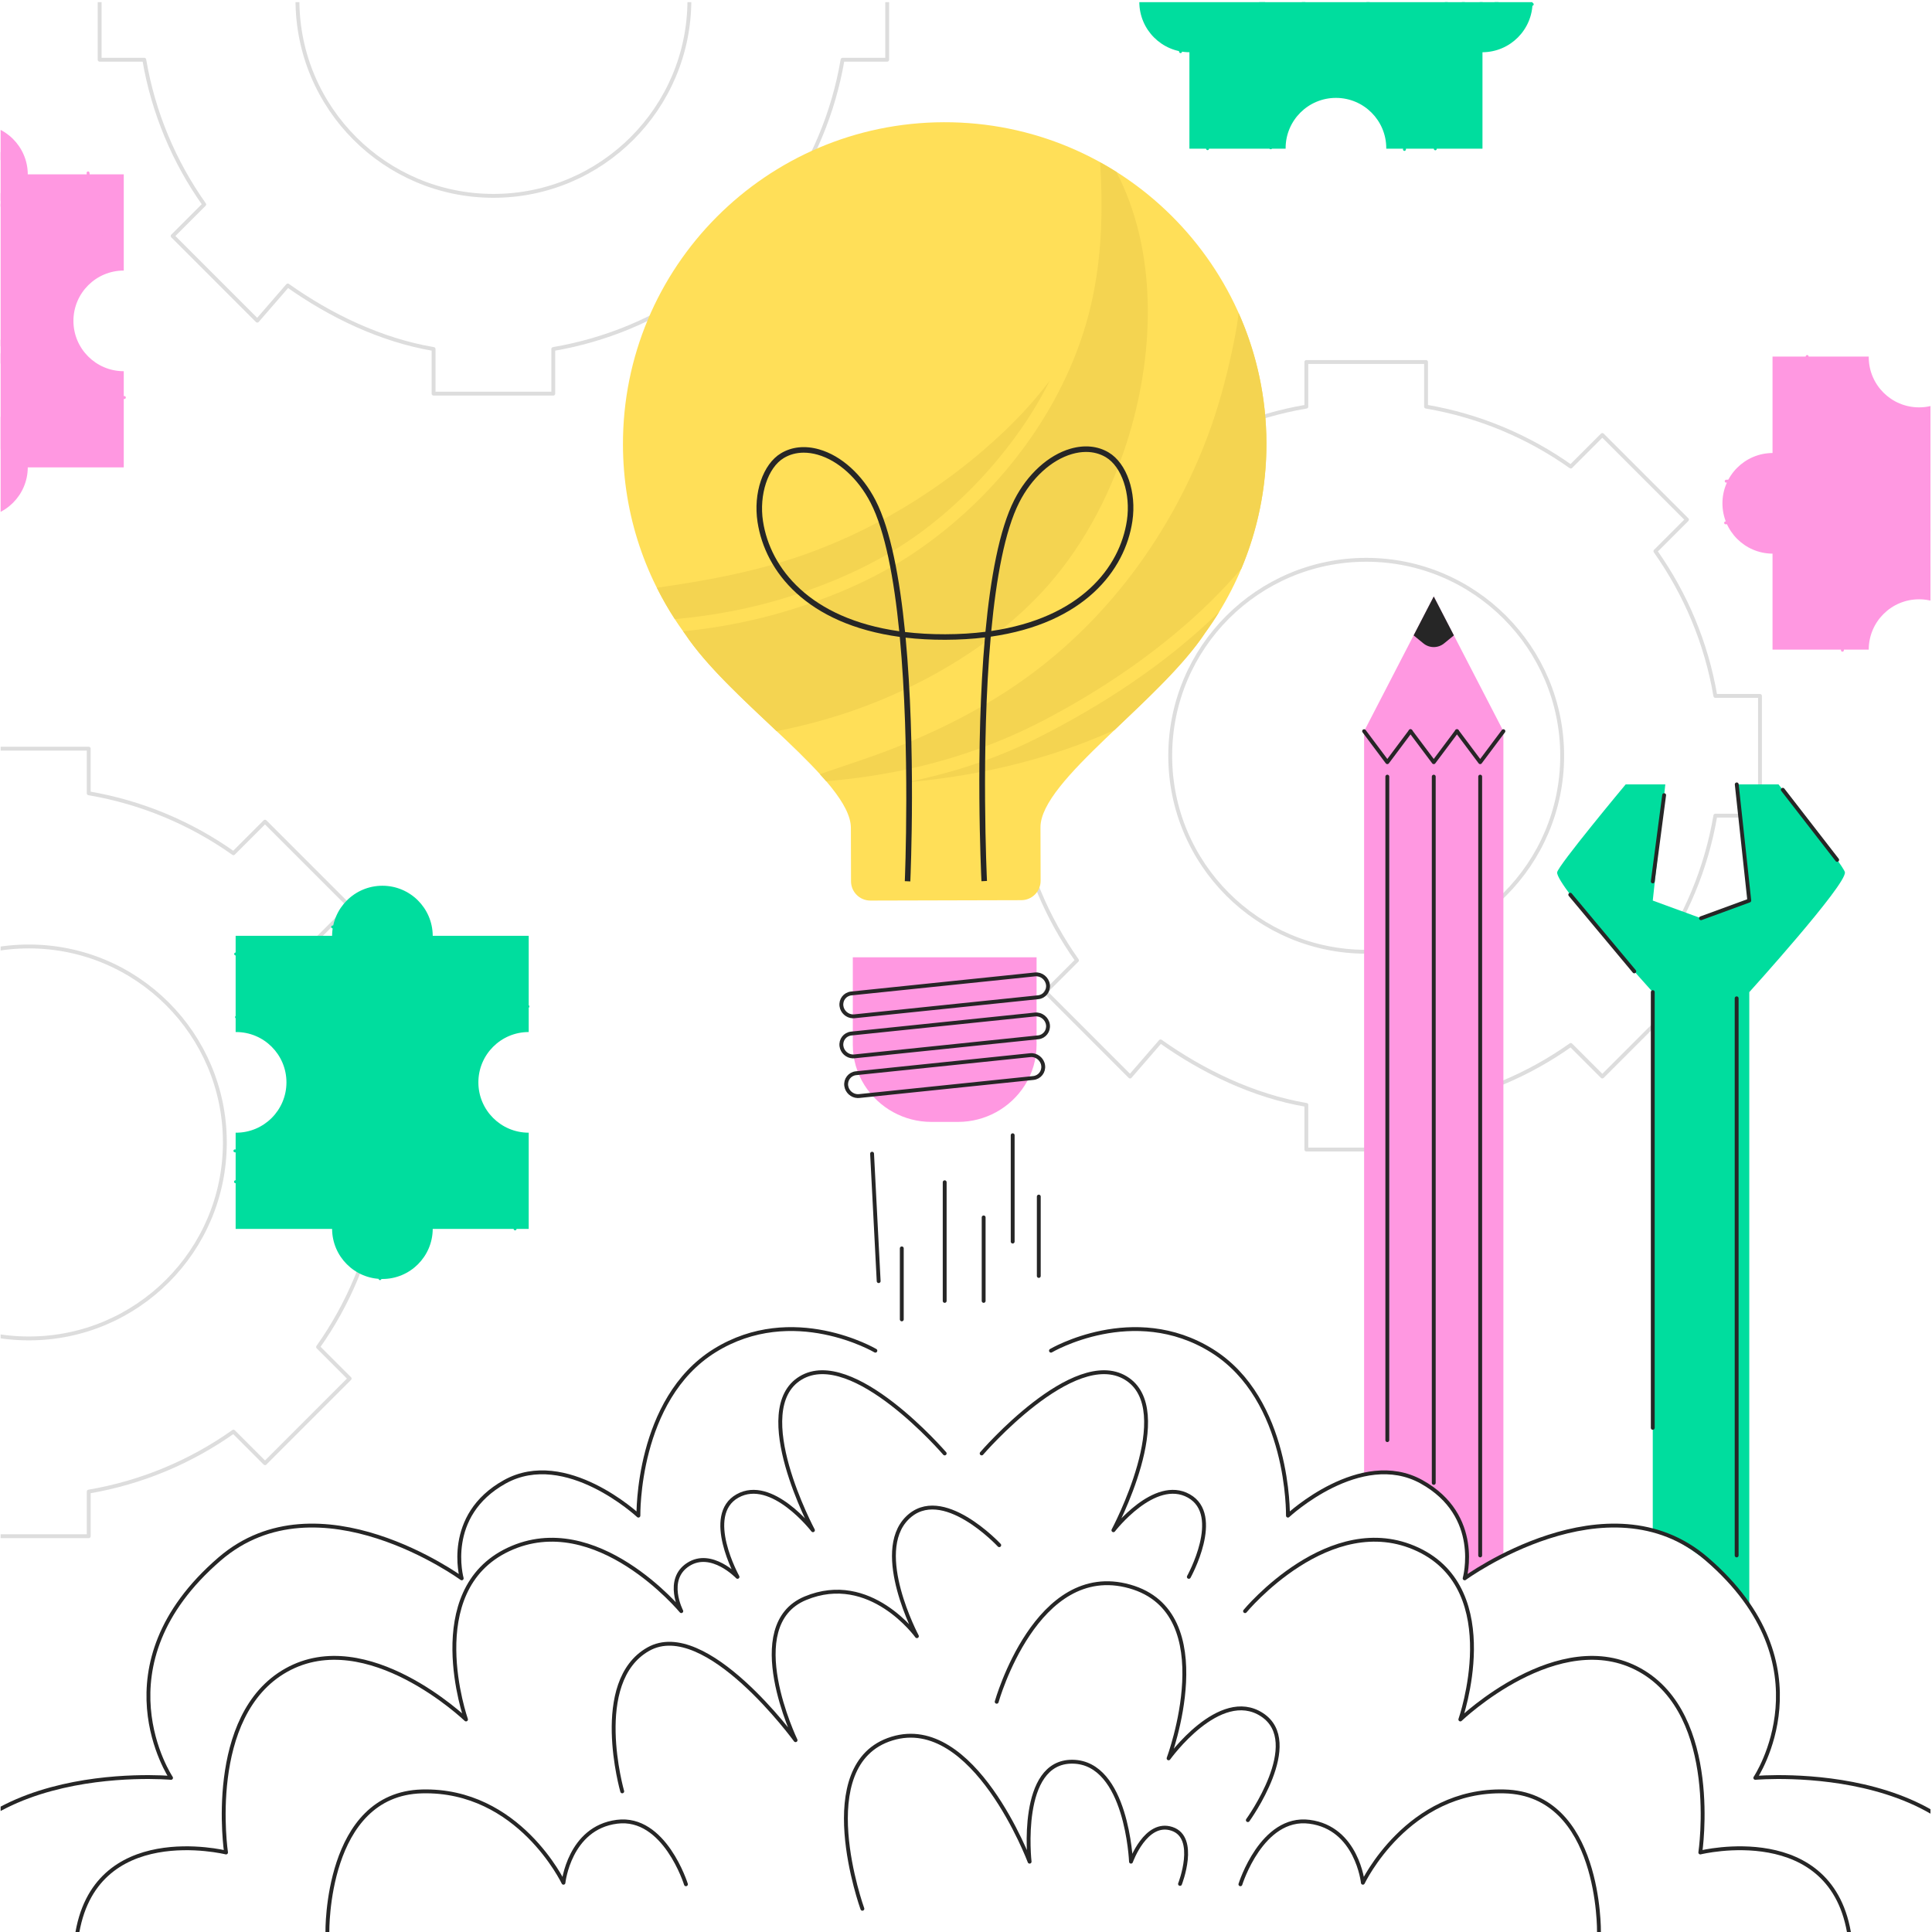 <?xml version="1.0" encoding="utf-8"?>
<!-- Generator: Adobe Illustrator 27.5.0, SVG Export Plug-In . SVG Version: 6.00 Build 0)  -->
<svg version="1.1" xmlns="http://www.w3.org/2000/svg" xmlns:xlink="http://www.w3.org/1999/xlink" x="0px" y="0px"
	 viewBox="0 0 500 500" style="enable-background:new 0 0 500 500;" xml:space="preserve">
<g id="BACKGROUND">
</g>
<g id="OBJECTS">
	<g>
		<defs>
			<rect id="SVGID_1_" x="0.164" y="0.559" width="499.441" height="499.441"/>
		</defs>
		<clipPath id="SVGID_00000062155816408758740020000011408914815840519870_">
			<use xlink:href="#SVGID_1_"  style="overflow:visible;"/>
		</clipPath>
		<g style="clip-path:url(#SVGID_00000062155816408758740020000011408914815840519870_);">
			<g>
				<path style="fill:none;stroke:#DDDDDD;stroke-linecap:round;stroke-linejoin:round;stroke-miterlimit:10;" d="M443.931,180.105
					c-2.344-13.774-7.756-26.503-15.516-37.453l8.169-8.169l-21.903-21.903l-8.169,8.169c-10.95-7.76-23.679-13.172-37.453-15.516
					v-11.55h-30.976v11.55c-13.774,2.344-26.503,7.757-37.453,15.516l-8.169-8.169l-21.903,21.903l8.169,8.169
					c-7.76,10.95-13.172,23.679-15.516,37.453h-11.55v30.976h11.55c2.344,13.774,7.757,26.503,15.516,37.453l-8.169,8.169
					l21.903,21.903l7.889-9.099c10.95,7.76,23.959,14.101,37.734,16.446v11.55h30.976v-11.55
					c13.774-2.344,26.503-7.757,37.453-15.516l8.169,8.169l21.903-21.903l-8.169-8.169c7.76-10.95,13.172-23.678,15.516-37.453
					h11.55v-30.976H443.931z M353.571,246.312c-28.011,0-50.719-22.708-50.719-50.719s22.708-50.719,50.719-50.719
					c28.011,0,50.719,22.708,50.719,50.719S381.582,246.312,353.571,246.312z"/>
				<path style="fill:none;stroke:#DDDDDD;stroke-linecap:round;stroke-linejoin:round;stroke-miterlimit:10;" d="M218.057-15.52
					c-2.344-13.774-7.756-26.503-15.516-37.453l8.169-8.169l-21.903-21.903l-8.169,8.169c-10.95-7.76-23.679-13.172-37.453-15.516
					v-11.55H112.21v11.55c-13.774,2.344-26.503,7.756-37.453,15.516l-8.169-8.169L44.684-61.142l8.169,8.169
					c-7.76,10.95-13.172,23.679-15.516,37.453H25.787v30.976h11.551c2.344,13.774,7.757,26.503,15.516,37.453l-8.169,8.169
					l21.903,21.903l7.889-9.099c10.95,7.76,23.959,14.101,37.733,16.445v11.55h30.976v-11.55
					c13.774-2.344,26.503-7.757,37.453-15.516l8.169,8.169l21.903-21.903l-8.169-8.169c7.76-10.95,13.172-23.679,15.516-37.453
					h11.55V-15.52H218.057z M127.697,50.687c-28.011,0-50.719-22.708-50.719-50.719c0-28.011,22.708-50.719,50.719-50.719
					c28.011,0,50.719,22.708,50.719,50.719C178.417,27.979,155.709,50.687,127.697,50.687z"/>
				<path style="fill:none;stroke:#DDDDDD;stroke-linecap:round;stroke-linejoin:round;stroke-miterlimit:10;" d="M97.833,280.176
					c-2.344-13.774-7.756-26.503-15.516-37.453l8.169-8.169L68.583,212.65l-8.169,8.169c-10.95-7.76-23.679-13.172-37.453-15.516
					v-11.55H-8.015v11.55c-13.774,2.344-26.503,7.756-37.453,15.516l-8.169-8.169l-21.903,21.903l8.169,8.169
					c-7.76,10.95-13.172,23.679-15.516,37.453h-11.55v30.976h11.55c2.344,13.774,7.757,26.503,15.516,37.453l-8.169,8.169
					l21.903,21.903l7.889-9.099c10.95,7.76,23.959,14.101,37.734,16.445v11.55h30.976v-11.55
					c13.774-2.344,26.503-7.757,37.453-15.516l8.169,8.169l21.903-21.903l-8.169-8.169c7.76-10.95,13.172-23.678,15.516-37.453
					h11.55v-30.976H97.833z M7.473,346.383c-28.011,0-50.719-22.708-50.719-50.719c0-28.011,22.708-50.719,50.719-50.719
					c28.011,0,50.719,22.708,50.719,50.719C58.192,323.675,35.484,346.383,7.473,346.383z"/>
			</g>
			<g>
				<g>
					<g>
						<g>
							<path style="fill:#FF98E1;" d="M268.265,247.743h-47.56v22.667c0,3.701,1.053,7.326,3.037,10.451l0,0
								c3.749,5.907,10.26,9.486,17.257,9.486h6.973c6.997,0,13.507-3.579,17.257-9.486l0,0c1.983-3.125,3.037-6.75,3.037-10.451
								V247.743z"/>
						</g>
					</g>
					<g>
						<g>
							<g>
								<g>
									<path style="fill:none;stroke:#262626;stroke-linecap:round;stroke-linejoin:round;stroke-miterlimit:10;" d="
										M220.702,263.029c0.136,0.005,0.273,0,0.412-0.014l47.559-4.93c1.624-0.168,2.757-1.627,2.532-3.259
										c-0.225-1.631-1.727-2.819-3.347-2.649l-47.56,4.93c-1.623,0.168-2.757,1.627-2.532,3.259
										C217.971,261.858,219.243,262.978,220.702,263.029z"/>
								</g>
							</g>
						</g>
					</g>
					<g>
						<g>
							<g>
								<g>
									<path style="fill:none;stroke:#262626;stroke-linecap:round;stroke-linejoin:round;stroke-miterlimit:10;" d="
										M220.702,273.403c0.136,0.005,0.273,0,0.412-0.014l47.559-4.93c1.624-0.168,2.757-1.627,2.532-3.259
										c-0.225-1.631-1.727-2.816-3.347-2.649l-47.56,4.93c-1.623,0.168-2.757,1.627-2.532,3.259
										C217.971,272.232,219.243,273.352,220.702,273.403z"/>
								</g>
							</g>
						</g>
					</g>
					<g>
						<g>
							<g>
								<g>
									<path style="fill:none;stroke:#262626;stroke-linecap:round;stroke-linejoin:round;stroke-miterlimit:10;" d="
										M221.941,283.671c0.136,0.005,0.273,0,0.411-0.015l45.08-4.673c1.624-0.168,2.757-1.627,2.532-3.259
										c-0.225-1.631-1.728-2.819-3.347-2.649l-45.081,4.674c-1.623,0.168-2.757,1.627-2.532,3.259
										C219.211,282.5,220.483,283.621,221.941,283.671z"/>
								</g>
							</g>
						</g>
					</g>
				</g>
				<g>
					<path style="fill:#FFDF58;" d="M161.22,115.111c-0.118-45.986,37.066-83.361,83.052-83.479
						c45.986-0.118,83.361,37.066,83.479,83.052c0.047,18.331-5.838,35.29-15.84,49.07h0c-11.84,17.94-42.67,38.241-42.639,50.355
						l0.036,13.84c0.007,2.763-2.227,5.008-4.99,5.015l-13.381,0.034l-12.297,0.032l-13.382,0.034
						c-2.762,0.007-5.008-2.227-5.015-4.99l-0.036-13.84c-0.031-12.115-30.966-32.257-42.897-50.136l0,0
						C167.239,150.37,161.267,133.442,161.22,115.111z"/>
					<g>
						<path style="fill:#F4D451;" d="M259.822,111.7c-14.111,13.408-31.291,24.27-49.542,31.07
							c-13.009,4.847-26.586,7.386-40.275,9.334c1.404,2.802,2.954,5.518,4.653,8.129c9.996-0.909,19.884-2.764,29.499-5.791
							c12.021-3.784,23.794-9.077,33.984-16.557c10.259-7.531,19.28-16.991,26.501-27.461c2.636-3.822,4.985-7.809,7.046-11.932
							C268.12,103.224,264.106,107.63,259.822,111.7z"/>
						<path style="fill:#F4D451;" d="M288.915,44.491c-1.375-0.87-2.783-1.691-4.211-2.482c0.849,13.231,0.409,26.56-2.987,39.45
							c-6.586,24.999-23.838,47.279-45.176,61.62c-10.839,7.285-23.406,12.42-35.953,15.9c-7.789,2.16-15.749,3.59-23.775,4.412
							c0.168,0.234,0.328,0.474,0.498,0.706c5.494,8.233,15.015,16.944,23.695,25.132c8.959-1.775,17.762-4.308,26.278-7.778
							c16.246-6.619,32.256-16.684,43.924-29.929c9.87-11.205,16.818-24.971,21.086-39.221
							C298.811,90.536,299.499,64.845,288.915,44.491z"/>
						<path style="fill:#F4D451;" d="M236.495,202.293c17.928-1.749,35.608-5.993,51.933-13.364
							c8.616-8.209,18.049-16.94,23.484-25.175h0c1.282-1.766,2.493-3.585,3.636-5.451c-13.725,13.446-30.289,24.256-47.179,32.748
							c-10.84,5.451-22.166,9.043-33.762,11.401C235.235,202.396,235.866,202.354,236.495,202.293z"/>
						<path style="fill:#F4D451;" d="M320.561,81.013c-0.372,3.179-0.974,6.342-1.635,9.445c-1.662,7.794-3.725,15.449-6.562,22.904
							c-10.177,26.742-28.128,50.281-52.287,65.807c-11.777,7.569-24.67,13.344-37.925,17.79c-3.328,1.117-6.649,2.253-9.97,3.391
							c0.565,0.621,1.13,1.242,1.649,1.848c2.692-0.249,5.382-0.534,8.066-0.885c17.069-2.233,33.356-7.071,48.602-15.098
							c12.42-6.539,24.288-14.291,34.985-23.395c5.601-4.766,10.952-10.005,15.78-15.663c4.203-9.985,6.517-20.958,6.487-32.474
							C327.72,102.692,325.151,91.302,320.561,81.013z"/>
					</g>
				</g>
				<path style="fill:#262626;" d="M254.001,228.061c-0.1-2.031-1.635-34.567,0.898-63.092c-3.192,0.386-6.61,0.596-10.263,0.606
					c-3.654,0.009-7.072-0.183-10.266-0.553c2.678,28.511,1.31,61.055,1.22,63.086l-1.429-0.063
					c0.022-0.501,1.438-34.162-1.299-63.213c-24.051-3.282-34.847-16.874-36.812-29.724c-1.149-7.51,1.398-14.994,6.055-17.795
					c2.825-1.699,6.244-2.051,9.886-1.016c5.73,1.628,11.184,6.548,14.59,13.16c3.933,7.636,6.279,20.326,7.648,34.106
					c3.226,0.388,6.689,0.591,10.403,0.581c3.714-0.009,7.177-0.23,10.4-0.634c1.299-13.786,3.58-26.488,7.474-34.145
					c3.372-6.63,8.801-11.577,14.522-13.235c3.636-1.053,7.057-0.719,9.891,0.965c4.671,2.777,7.256,10.248,6.146,17.764
					c-1.899,12.859-12.626,26.507-36.66,29.912c-2.589,29.064-0.999,62.718-0.975,63.219L254.001,228.061z M281.04,116.962
					c-1.161,0.003-2.371,0.183-3.614,0.543c-5.348,1.549-10.449,6.225-13.645,12.509c-3.745,7.364-5.962,19.755-7.242,33.291
					c23.023-3.379,33.299-16.39,35.11-28.654c1.012-6.854-1.336-13.872-5.462-16.325
					C284.653,117.414,282.911,116.957,281.04,116.962z M207.982,117.149c-1.872,0.005-3.611,0.471-5.14,1.391
					c-4.113,2.474-6.425,9.504-5.378,16.352c1.874,12.255,12.216,25.213,35.256,28.473c-1.348-13.529-3.629-25.909-7.412-33.253
					c-3.228-6.267-8.353-10.917-13.709-12.439C210.355,117.32,209.143,117.146,207.982,117.149z"/>
			</g>
			<g>
				<g>
					<g>
						<path style="fill:#FF98E1;" d="M534.573,117.241V92.279h-24.904c0,0.042,0.006,0.082,0.006,0.123
							c0,7.193-5.831,13.024-13.024,13.024c-7.193,0-13.024-5.831-13.024-13.024c0-0.042,0.006-0.082,0.006-0.123h-24.904v24.962
							c-7.165,0.034-12.963,5.849-12.963,13.021c0,7.172,5.798,12.988,12.963,13.021v24.839h24.898
							c0-7.193,5.831-13.024,13.024-13.024c7.193,0,13.024,5.831,13.024,13.024h24.898v-24.839
							c7.164-0.034,12.963-5.849,12.963-13.021C547.536,123.09,541.737,117.275,534.573,117.241z"/>
					</g>
					<g>
						
							<path style="fill:none;stroke:#FF98E1;stroke-width:0.75;stroke-linecap:round;stroke-linejoin:round;stroke-miterlimit:10;" d="
							M467.692,92.258c-0.613,4.941-0.875,9.925-0.784,14.903c0.061,3.309,0.287,6.663,1.368,9.792
							c1.081,3.128,3.11,6.042,6.04,7.583c3.295,1.733,7.548,1.463,10.597-0.673c3.049-2.136,4.755-6.041,4.252-9.729
							c-0.231-1.695-1.292-3.615-3.003-3.596c-0.76,0.008-1.469,0.423-1.996,0.969c-1.953,2.021-1.429,5.575,0.504,7.614
							c1.933,2.039,4.84,2.838,7.635,3.124c4.295,0.44,8.69-0.133,12.729-1.659c1.555-0.588,3.073-1.324,4.364-2.371
							c1.597-1.294,2.795-3.02,3.755-4.837c3.36-6.353,3.925-14.122,1.52-20.895"/>
						
							<path style="fill:none;stroke:#FF98E1;stroke-width:0.75;stroke-linecap:round;stroke-linejoin:round;stroke-miterlimit:10;" d="
							M534.326,95.168c-2.514,0.42-5.268,0.037-7.461,1.336c-2.934,1.737-3.577,5.902-2.428,9.113c1.149,3.21,3.624,5.73,5.888,8.28
							c0.846,0.954,1.707,1.999,1.887,3.262c0.296,2.072-1.326,3.922-3.035,5.13c-1.71,1.208-3.7,2.186-4.805,3.964
							c-1.791,2.881-0.406,6.951,2.335,8.951c2.741,1.999,6.397,2.289,9.756,1.817c1.634-0.229,3.299-0.645,4.607-1.65
							c1.309-1.005,2.185-2.714,1.802-4.319c-0.52-2.182-3.038-3.282-5.28-3.354c-3.782-0.12-7.563,1.879-9.592,5.073
							s-2.234,7.465-0.519,10.839c1.251,2.461,3.785,4.519,6.532,4.242"/>
						
							<path style="fill:none;stroke:#FF98E1;stroke-width:0.75;stroke-linecap:round;stroke-linejoin:round;stroke-miterlimit:10;" d="
							M476.816,168.281c0.013-1.886,0.027-3.773,0.04-5.659c0.006-0.855-0.024-1.804-0.617-2.419
							c-0.591-0.613-1.533-0.679-2.383-0.707c-0.865-0.028-1.778-0.046-2.535,0.374c-0.757,0.42-1.249,1.444-0.793,2.18
							c0.377,0.608,1.182,0.755,1.892,0.843c2.554,0.317,5.688,0.38,7.069-1.791c0.954-1.499,0.614-3.44,0.343-5.196
							c-0.58-3.76-0.682-7.593-0.302-11.378c0.165-1.647,0.446-3.349,1.387-4.711c1.174-1.7,3.181-2.597,5.121-3.308
							c1.679-0.615,3.651-1.126,5.168-0.181c1.69,1.051,1.976,3.355,2.036,5.344c0.06,1.989,0.207,4.266,1.783,5.481
							c1.816,1.4,4.671,0.443,5.972-1.446c1.301-1.888,1.407-4.345,1.221-6.63c-0.04-0.498-0.107-1.03-0.433-1.409
							c-0.246-0.285-0.61-0.443-0.979-0.518c-1.957-0.397-3.88,1.909-3.138,3.763c0.833,2.083,3.612,2.376,5.855,2.335
							c1.634-0.03,3.267-0.06,4.901-0.09c0.911-0.017,1.851-0.028,2.698,0.31c2.031,0.812,2.793,3.258,3.146,5.417
							c0.456,2.789,0.653,5.62,0.588,8.446c-0.027,1.167-0.07,2.436,0.614,3.382c0.681,0.942,1.9,1.302,3.04,1.53
							c2.93,0.586,5.954,0.697,8.919,0.328c0.941-0.117,1.901-0.291,2.717-0.775c0.816-0.483,1.471-1.336,1.479-2.285
							c0.013-1.638-1.752-2.683-3.337-3.096c-0.871-0.227-1.837-0.363-2.637,0.05c-0.8,0.413-1.244,1.577-0.645,2.248
							c0.421,0.472,1.132,0.513,1.764,0.513c2.731,0.003,5.462-0.11,8.183-0.339"/>
						
							<path style="fill:none;stroke:#FF98E1;stroke-width:0.75;stroke-linecap:round;stroke-linejoin:round;stroke-miterlimit:10;" d="
							M446.735,124.536c3.627-0.115,7.254-0.23,10.882-0.346c0.992-0.031,2.161,0.021,2.72,0.842
							c0.51,0.749,0.245,1.764,0.421,2.653c0.275,1.388,1.63,2.335,3.007,2.66c1.377,0.326,2.814,0.177,4.229,0.204
							c1.414,0.028,2.918,0.277,3.966,1.228c1.047,0.951,1.372,2.792,0.343,3.762c-0.735,0.693-1.853,0.736-2.863,0.714
							c-7.631-0.165-15.255-1.682-22.852-0.937"/>
					</g>
				</g>
				<g>
					<g>
						<path style="fill:#FF98E1;" d="M-18.853,45.121h-24.962v24.904c0.042,0,0.082-0.006,0.123-0.006
							c7.193,0,13.024,5.831,13.024,13.024c0,7.193-5.831,13.024-13.024,13.024c-0.042,0-0.082-0.006-0.123-0.006v24.904h24.962
							c0.034,7.164,5.849,12.963,13.021,12.963c7.172,0,12.988-5.798,13.021-12.963h24.839V96.068
							c-7.193,0-13.024-5.831-13.024-13.024c0-7.193,5.831-13.024,13.024-13.024V45.121H7.19
							C7.156,37.957,1.341,32.159-5.832,32.159C-13.004,32.159-18.819,37.957-18.853,45.121z"/>
					</g>
					<g>
						
							<path style="fill:none;stroke:#FF98E1;stroke-width:0.75;stroke-linecap:round;stroke-linejoin:round;stroke-miterlimit:10;" d="
							M-43.836,112.003c4.941,0.613,9.925,0.875,14.903,0.784c3.309-0.061,6.663-0.287,9.792-1.368
							c3.128-1.081,6.042-3.11,7.583-6.04c1.733-3.295,1.463-7.548-0.673-10.597c-2.136-3.049-6.041-4.756-9.729-4.252
							c-1.695,0.231-3.615,1.292-3.596,3.003c0.008,0.759,0.423,1.469,0.969,1.996c2.021,1.952,5.575,1.429,7.614-0.504
							s2.838-4.84,3.124-7.635c0.44-4.295-0.133-8.69-1.659-12.729c-0.588-1.555-1.324-3.073-2.371-4.364
							c-1.294-1.597-3.02-2.795-4.837-3.755c-6.353-3.36-14.122-3.925-20.894-1.52"/>
						
							<path style="fill:none;stroke:#FF98E1;stroke-width:0.75;stroke-linecap:round;stroke-linejoin:round;stroke-miterlimit:10;" d="
							M-40.927,45.369c0.42,2.514,0.037,5.268,1.336,7.461c1.737,2.934,5.902,3.577,9.113,2.428c3.21-1.149,5.73-3.624,8.28-5.888
							c0.954-0.847,1.999-1.707,3.262-1.887c2.073-0.296,3.922,1.326,5.13,3.035c1.208,1.71,2.186,3.7,3.964,4.805
							c2.881,1.791,6.951,0.406,8.95-2.335c1.999-2.741,2.289-6.397,1.817-9.756c-0.229-1.634-0.645-3.299-1.65-4.608
							c-1.004-1.309-2.714-2.185-4.319-1.802c-2.183,0.52-3.282,3.038-3.354,5.28c-0.12,3.782,1.879,7.563,5.073,9.592
							s7.465,2.234,10.839,0.519c2.461-1.251,4.519-3.786,4.242-6.532"/>
						
							<path style="fill:none;stroke:#FF98E1;stroke-width:0.75;stroke-linecap:round;stroke-linejoin:round;stroke-miterlimit:10;" d="
							M32.186,102.879c-1.886-0.013-3.773-0.027-5.659-0.04c-0.855-0.006-1.804,0.024-2.419,0.617
							c-0.613,0.591-0.679,1.533-0.707,2.383c-0.028,0.865-0.046,1.778,0.374,2.535c0.42,0.756,1.444,1.248,2.18,0.793
							c0.608-0.377,0.755-1.182,0.843-1.892c0.317-2.554,0.38-5.688-1.791-7.069c-1.5-0.954-3.44-0.614-5.196-0.343
							c-3.76,0.58-7.593,0.682-11.378,0.302c-1.647-0.165-3.349-0.446-4.711-1.387c-1.7-1.174-2.597-3.181-3.308-5.121
							c-0.615-1.679-1.125-3.65-0.181-5.168c1.051-1.69,3.355-1.976,5.344-2.036c1.989-0.06,4.266-0.207,5.481-1.783
							c1.4-1.816,0.443-4.671-1.446-5.972c-1.889-1.301-4.345-1.406-6.63-1.221c-0.498,0.04-1.03,0.107-1.409,0.433
							c-0.285,0.245-0.443,0.61-0.518,0.979c-0.397,1.957,1.909,3.88,3.763,3.138c2.083-0.833,2.376-3.612,2.335-5.855
							c-0.03-1.634-0.06-3.267-0.09-4.901c-0.017-0.911-0.028-1.851,0.31-2.698c0.812-2.031,3.258-2.793,5.417-3.146
							c2.789-0.456,5.62-0.653,8.446-0.588c1.167,0.027,2.436,0.07,3.382-0.614c0.942-0.681,1.302-1.9,1.53-3.039
							c0.586-2.93,0.697-5.954,0.328-8.919c-0.117-0.941-0.291-1.901-0.775-2.717s-1.336-1.471-2.285-1.479
							c-1.638-0.013-2.683,1.752-3.096,3.337c-0.227,0.87-0.363,1.837,0.05,2.637c0.413,0.799,1.577,1.244,2.248,0.645
							c0.472-0.421,0.513-1.132,0.514-1.764c0.003-2.731-0.11-5.462-0.339-8.183"/>
						
							<path style="fill:none;stroke:#FF98E1;stroke-width:0.75;stroke-linecap:round;stroke-linejoin:round;stroke-miterlimit:10;" d="
							M-11.558,132.96c-0.115-3.627-0.23-7.254-0.346-10.881c-0.031-0.992,0.021-2.161,0.842-2.72
							c0.749-0.51,1.764-0.245,2.653-0.421c1.388-0.275,2.335-1.63,2.66-3.007c0.326-1.377,0.177-2.814,0.204-4.229
							c0.028-1.414,0.277-2.918,1.228-3.966c0.951-1.047,2.792-1.372,3.762-0.343c0.693,0.735,0.735,1.853,0.714,2.863
							c-0.165,7.631-1.682,15.256-0.937,22.852"/>
					</g>
				</g>
				<g>
					<g>
						<path style="fill:#00DD9E;" d="M85.947,242.193H60.985v24.904c0.042,0,0.082-0.006,0.123-0.006
							c7.193,0,13.024,5.831,13.024,13.024c0,7.193-5.831,13.025-13.024,13.025c-0.042,0-0.082-0.006-0.123-0.006v24.904h24.962
							C85.981,325.201,91.796,331,98.968,331c7.172,0,12.988-5.798,13.021-12.963h24.839v-24.897
							c-7.193,0-13.024-5.831-13.024-13.025c0-7.193,5.831-13.024,13.024-13.024v-24.898H111.99
							c-0.034-7.165-5.849-12.963-13.021-12.963C91.796,229.23,85.981,235.028,85.947,242.193z"/>
					</g>
					<g>
						
							<path style="fill:none;stroke:#00DD9E;stroke-width:0.75;stroke-linecap:round;stroke-linejoin:round;stroke-miterlimit:10;" d="
							M98.247,229.787c-0.18,7.951-0.36,15.903-0.539,23.854c-0.043,1.921-0.082,3.876,0.451,5.722
							c0.533,1.846,1.737,3.598,3.523,4.307c2.945,1.17,6.389-1.001,7.648-3.908c1.26-2.908,0.873-6.246,0.232-9.35
							c-0.244-1.183-0.616-2.492-1.666-3.09c-1.614-0.92-3.797,0.775-3.775,2.633c0.022,1.858,1.63,3.391,3.4,3.954
							c1.771,0.563,3.681,0.373,5.531,0.198c7.694-0.725,15.424-1.08,23.152-1.062"/>
						
							<path style="fill:none;stroke:#00DD9E;stroke-width:0.75;stroke-linecap:round;stroke-linejoin:round;stroke-miterlimit:10;" d="
							M136.623,260.475c-4.49-0.074-8.986,0.306-13.4,1.134c-2.251,0.422-4.616,1.036-6.19,2.699
							c-1.39,1.468-1.94,3.525-2.335,5.507c-1.458,7.321-1.467,14.927-0.025,22.252c0.308,1.566,0.707,3.173,1.693,4.429
							c0.985,1.255,2.708,2.064,4.212,1.53c2.051-0.728,2.622-3.327,2.708-5.501c0.05-1.255-0.212-2.861-1.434-3.15
							c-1.543-0.364-2.395,1.722-2.553,3.299c-0.412,4.119-0.527,8.638,1.921,11.977c1.212,1.654,3.436,2.92,5.286,2.035
							c2.041-0.977,2.271-3.748,3.488-5.655c0.539-0.844,1.495-1.594,2.464-1.341c1.198,0.313,1.403,1.846,1.635,3.063
							c1.055,5.555-0.182,10.727-0.789,15.284"/>
						
							<path style="fill:none;stroke:#00DD9E;stroke-width:0.75;stroke-linecap:round;stroke-linejoin:round;stroke-miterlimit:10;" d="
							M98.346,330.918c-0.158-2.087-0.26-4.178-0.308-6.27c-0.021-0.926-0.009-1.927,0.545-2.67c0.572-0.768,1.59-1.063,2.546-1.122
							c0.956-0.059,1.923,0.069,2.87-0.074c2.662-0.402,4.696-3.235,4.227-5.885c-0.084-0.477-0.247-0.957-0.581-1.308
							c-0.421-0.443-1.048-0.615-1.648-0.733c-2.175-0.429-4.44-0.393-6.601,0.102c-0.653,0.15-1.326,0.358-1.801,0.83
							c-1.073,1.066-0.502,3.131,0.87,3.769c1.371,0.638,3.097,0.018,4.051-1.155c0.955-1.173,1.25-2.764,1.192-4.276
							c-0.027-0.696-0.135-1.425-0.561-1.976c-0.592-0.767-1.632-0.997-2.585-1.169c-13.059-2.359-26.352-3.416-39.619-3.149"/>
						
							<path style="fill:none;stroke:#00DD9E;stroke-width:0.75;stroke-linecap:round;stroke-linejoin:round;stroke-miterlimit:10;" d="
							M61.218,263.23c6.552,0.666,13.095,1.417,19.628,2.254c0.624,0.08,1.272,0.169,1.799,0.513
							c0.929,0.606,1.225,1.808,1.446,2.895c1.046,5.148,2.092,10.296,3.138,15.444c0.269,1.325,0.593,2.749,1.608,3.643
							c0.687,0.606,1.603,0.88,2.502,1.053c2.227,0.428,4.554,0.332,6.738-0.281c0.527-0.148,1.073-0.343,1.426-0.761
							c0.388-0.46,0.468-1.098,0.528-1.697c0.333-3.37,0.515-6.754,0.544-10.14c0.009-1.079-0.01-2.21-0.527-3.157
							c-0.919-1.683-3.041-2.218-4.929-2.551c-0.704-0.124-1.47-0.234-2.1,0.104c-1.132,0.609-1.143,2.201-1.001,3.478
							c0.299,2.68,0.598,5.36,0.897,8.039c0.039,0.348,0.082,0.708,0.265,1.006c0.518,0.84,1.893,0.678,2.547-0.062
							c0.654-0.739,0.784-1.791,0.885-2.772c0.068-0.662,0.13-1.363-0.157-1.963c-0.286-0.6-1.059-1.021-1.637-0.693
							c-0.164,6.296-0.327,12.591-0.491,18.887c-0.016,0.624-0.06,1.314-0.503,1.754c-0.371,0.368-0.926,0.461-1.445,0.524
							c-4.039,0.495-8.127,0.33-12.193,0.163c-3.307-0.135-6.615-0.271-9.922-0.406c-3.164-0.129-6.333-0.259-9.474-0.661"/>
						
							<path style="fill:none;stroke:#00DD9E;stroke-width:0.75;stroke-linecap:round;stroke-linejoin:round;stroke-miterlimit:10;" d="
							M60.985,246.89c4.437-0.682,7.635-0.968,12.075-0.314c1.236,0.182,2.514,0.436,3.512,1.188
							c1.887,1.421,2.193,4.183,1.663,6.485c-0.358,1.556-1.05,3.08-2.231,4.155c-1.181,1.074-2.905,1.628-4.428,1.148
							c-1.934-0.609-3.112-2.962-2.441-4.875c0.477-1.36,1.707-2.351,3.051-2.87c1.345-0.519,2.807-0.629,4.247-0.702
							c2.606-0.133,5.217-0.164,7.826-0.093c1.383,0.038,2.842,0.087,4.06-0.568c2.239-1.205,2.706-4.157,2.913-6.691
							c0.077-0.947,0.138-1.97-0.368-2.775c-0.923-1.467-3.059-1.361-4.769-1.078"/>
					</g>
				</g>
				<g>
					<g>
						<path style="fill:#00DD9E;" d="M307.819,13.519v24.962h24.904c0-0.042-0.006-0.082-0.006-0.123
							c0-7.193,5.831-13.024,13.024-13.024c7.193,0,13.024,5.831,13.024,13.024c0,0.042-0.006,0.082-0.006,0.123h24.904V13.519
							c7.164-0.034,12.963-5.849,12.963-13.021s-5.798-12.988-12.963-13.021v-24.839h-24.898c0,7.193-5.831,13.024-13.024,13.024
							c-7.193,0-13.024-5.831-13.024-13.024h-24.898v24.839c-7.164,0.033-12.963,5.849-12.963,13.021S300.655,13.485,307.819,13.519
							z"/>
					</g>
					<g>
						
							<path style="fill:none;stroke:#00DD9E;stroke-width:0.75;stroke-linecap:round;stroke-linejoin:round;stroke-miterlimit:10;" d="
							M295.414,1.219c7.951,0.18,15.902,0.359,23.854,0.539c1.921,0.043,3.876,0.082,5.722-0.451
							c1.846-0.533,3.598-1.737,4.308-3.523c1.17-2.945-1.001-6.389-3.908-7.648s-6.246-0.873-9.35-0.233
							c-1.183,0.244-2.492,0.616-3.09,1.666c-0.92,1.614,0.775,3.797,2.633,3.775c1.858-0.022,3.392-1.63,3.954-3.4
							c0.563-1.771,0.373-3.681,0.198-5.531c-0.725-7.694-1.08-15.424-1.062-23.153"/>
						
							<path style="fill:none;stroke:#00DD9E;stroke-width:0.75;stroke-linecap:round;stroke-linejoin:round;stroke-miterlimit:10;" d="
							M326.101-37.158c-0.074,4.489,0.306,8.986,1.134,13.4c0.422,2.251,1.036,4.616,2.699,6.19c1.468,1.39,3.525,1.94,5.507,2.335
							c7.321,1.458,14.927,1.467,22.251,0.025c1.566-0.308,3.174-0.707,4.429-1.693c1.255-0.985,2.064-2.708,1.531-4.212
							c-0.728-2.051-3.327-2.622-5.501-2.708c-1.255-0.05-2.861,0.212-3.15,1.434c-0.364,1.543,1.722,2.395,3.299,2.553
							c4.119,0.412,8.638,0.527,11.977-1.921c1.654-1.212,2.92-3.436,2.035-5.286c-0.977-2.041-3.748-2.271-5.655-3.488
							c-0.844-0.539-1.594-1.495-1.341-2.464c0.313-1.198,1.846-1.403,3.063-1.635c5.555-1.055,10.727,0.182,15.284,0.789"/>
						
							<path style="fill:none;stroke:#00DD9E;stroke-width:0.75;stroke-linecap:round;stroke-linejoin:round;stroke-miterlimit:10;" d="
							M396.545,1.12c-2.087,0.157-4.178,0.26-6.27,0.308c-0.926,0.021-1.927,0.009-2.67-0.545c-0.768-0.572-1.063-1.59-1.122-2.546
							c-0.059-0.956,0.069-1.923-0.074-2.87c-0.402-2.662-3.235-4.696-5.886-4.227c-0.477,0.084-0.957,0.247-1.308,0.581
							c-0.443,0.421-0.615,1.048-0.733,1.648c-0.429,2.175-0.393,4.44,0.102,6.601c0.15,0.653,0.358,1.326,0.83,1.801
							c1.066,1.073,3.131,0.502,3.769-0.87c0.638-1.371,0.018-3.096-1.155-4.051c-1.173-0.955-2.764-1.25-4.276-1.192
							c-0.695,0.027-1.425,0.135-1.976,0.561c-0.767,0.592-0.997,1.632-1.169,2.585c-2.359,13.059-3.416,26.352-3.149,39.619"/>
						
							<path style="fill:none;stroke:#00DD9E;stroke-width:0.75;stroke-linecap:round;stroke-linejoin:round;stroke-miterlimit:10;" d="
							M328.856,38.248c0.666-6.552,1.417-13.095,2.254-19.628c0.08-0.624,0.169-1.272,0.513-1.799
							c0.606-0.929,1.808-1.225,2.895-1.446c5.148-1.046,10.296-2.092,15.443-3.138c1.325-0.269,2.749-0.593,3.643-1.608
							c0.606-0.687,0.88-1.603,1.053-2.502c0.429-2.227,0.331-4.554-0.281-6.738c-0.148-0.527-0.343-1.073-0.761-1.426
							c-0.46-0.388-1.098-0.468-1.697-0.528c-3.37-0.333-6.754-0.515-10.14-0.544c-1.079-0.009-2.21,0.01-3.157,0.527
							c-1.683,0.919-2.218,3.041-2.551,4.929c-0.124,0.704-0.234,1.47,0.104,2.1c0.609,1.132,2.201,1.143,3.478,1.001
							c2.68-0.299,5.359-0.598,8.039-0.897c0.348-0.039,0.708-0.082,1.006-0.265c0.84-0.518,0.678-1.893-0.062-2.547
							c-0.739-0.654-1.791-0.784-2.772-0.885c-0.662-0.068-1.363-0.13-1.963,0.157c-0.6,0.286-1.021,1.059-0.693,1.637
							c6.296,0.164,12.591,0.328,18.887,0.491c0.624,0.016,1.314,0.06,1.754,0.503c0.368,0.371,0.461,0.926,0.524,1.445
							c0.495,4.039,0.33,8.127,0.163,12.193c-0.135,3.307-0.271,6.615-0.406,9.922c-0.129,3.164-0.259,6.333-0.661,9.474"/>
						
							<path style="fill:none;stroke:#00DD9E;stroke-width:0.75;stroke-linecap:round;stroke-linejoin:round;stroke-miterlimit:10;" d="
							M312.517,38.481c-0.682-4.437-0.968-7.635-0.314-12.076c0.182-1.236,0.437-2.514,1.188-3.512
							c1.421-1.887,4.183-2.193,6.485-1.663c1.556,0.358,3.08,1.05,4.155,2.231c1.074,1.181,1.628,2.905,1.148,4.428
							c-0.609,1.934-2.962,3.112-4.875,2.441c-1.36-0.477-2.351-1.707-2.87-3.052c-0.519-1.344-0.629-2.807-0.702-4.247
							c-0.133-2.606-0.164-5.217-0.093-7.826c0.038-1.383,0.087-2.842-0.568-4.06c-1.205-2.239-4.157-2.706-6.691-2.914
							c-0.947-0.077-1.97-0.138-2.775,0.368c-1.467,0.923-1.361,3.059-1.078,4.769"/>
					</g>
				</g>
			</g>
			<g>
				<g>
					<path style="fill:#FF98E1;" d="M371.054,154.367L353.03,189.23v192.378c11.152-2.438,18.024,3.932,18.024,3.932
						c12.061,9.607,7.994,22.94,7.994,22.94l10.03-5.936v-0.56V189.23L371.054,154.367z"/>
					<g>
						<polyline style="fill:none;stroke:#262626;stroke-linecap:round;stroke-linejoin:round;stroke-miterlimit:10;" points="
							353.03,189.23 359.038,197.252 365.046,189.23 						"/>
						<polyline style="fill:none;stroke:#262626;stroke-linecap:round;stroke-linejoin:round;stroke-miterlimit:10;" points="
							365.046,189.23 371.054,197.252 377.062,189.23 						"/>
						<polyline style="fill:none;stroke:#262626;stroke-linecap:round;stroke-linejoin:round;stroke-miterlimit:10;" points="
							377.062,189.23 383.07,197.252 389.079,189.23 						"/>
						
							<line style="fill:none;stroke:#262626;stroke-linecap:round;stroke-linejoin:round;stroke-miterlimit:10;" x1="359.038" y1="200.994" x2="359.038" y2="372.707"/>
						
							<line style="fill:none;stroke:#262626;stroke-linecap:round;stroke-linejoin:round;stroke-miterlimit:10;" x1="371.054" y1="200.994" x2="371.054" y2="383.768"/>
						
							<line style="fill:none;stroke:#262626;stroke-linecap:round;stroke-linejoin:round;stroke-miterlimit:10;" x1="383.07" y1="200.994" x2="383.07" y2="402.543"/>
						<path style="fill:#262626;" d="M365.846,164.44l2.532,2.07c1.557,1.273,3.795,1.273,5.352,0l2.532-2.07l-5.208-10.073
							L365.846,164.44z"/>
					</g>
				</g>
				<g>
					<path style="fill:#00DD9E;" d="M460.275,203h-10.806l3.245,30.065l-12.49,4.576l-12.49-4.576L430.98,203h-10.257
						c0,0-17.53,21.032-17.734,22.761c-0.38,3.233,24.746,30.999,24.746,30.999v139.302c0,0,13.395,3.683,24.98,19.577V256.76
						c0,0,25.126-27.766,24.746-30.999C477.256,224.032,460.275,203,460.275,203z"/>
					<g>
						<polyline style="fill:none;stroke:#262626;stroke-linecap:round;stroke-linejoin:round;stroke-miterlimit:10;" points="
							449.469,203 452.714,233.065 440.224,237.64 						"/>
						
							<line style="fill:none;stroke:#262626;stroke-linecap:round;stroke-linejoin:round;stroke-miterlimit:10;" x1="449.444" y1="258.363" x2="449.444" y2="402.543"/>
						
							<line style="fill:none;stroke:#262626;stroke-linecap:round;stroke-linejoin:round;stroke-miterlimit:10;" x1="427.734" y1="256.76" x2="427.734" y2="369.523"/>
						
							<line style="fill:none;stroke:#262626;stroke-linecap:round;stroke-linejoin:round;stroke-miterlimit:10;" x1="406.383" y1="231.551" x2="422.95" y2="251.393"/>
						
							<line style="fill:none;stroke:#262626;stroke-linecap:round;stroke-linejoin:round;stroke-miterlimit:10;" x1="461.391" y1="204.388" x2="475.455" y2="222.537"/>
						
							<line style="fill:none;stroke:#262626;stroke-linecap:round;stroke-linejoin:round;stroke-miterlimit:10;" x1="430.679" y1="205.784" x2="427.734" y2="228.108"/>
					</g>
				</g>
			</g>
			<g>
				<path style="fill:none;stroke:#262626;stroke-linecap:round;stroke-linejoin:round;stroke-miterlimit:10;" d="M226.546,349.556
					c0,0-21.373-12.588-41.623,0c-20.25,12.588-19.703,42.69-19.703,42.69s-18.788-17.514-34.57-8.757
					c-15.782,8.757-11.161,24.99-11.161,24.99s-37.06-27.064-62.655-5.013c-32.037,27.602-12.568,56.645-12.568,56.645
					s-60.996-5.5-65.435,39.888"/>
				<path style="fill:none;stroke:#262626;stroke-linecap:round;stroke-linejoin:round;stroke-miterlimit:10;" d="M244.485,376.15
					c0,0-23.807-27.681-37.292-19.518c-13.486,8.162,3.194,39.392,3.194,39.392s-10.646-13.84-19.518-8.872
					c-8.872,4.968,0,20.938,0,20.938s-6.743-7.098-12.776-3.194s-1.774,12.066-1.774,12.066s-22.003-26.616-44.715-15.97
					c-22.712,10.646-11.001,44.005-11.001,44.005s-25.551-24.487-46.49-12.776c-20.938,11.711-15.615,47.199-15.615,47.199
					s-34.424-8.517-38.682,22.003"/>
				<path style="fill:none;stroke:#262626;stroke-linecap:round;stroke-linejoin:round;stroke-miterlimit:10;" d="M84.728,500
					c0,0-0.55-35.752,24.504-36.385c25.054-0.633,36.592,23.638,36.592,23.638s1.499-14.192,13.834-15.784
					c12.334-1.591,17.864,16.182,17.864,16.182"/>
				<path style="fill:none;stroke:#262626;stroke-linecap:round;stroke-linejoin:round;stroke-miterlimit:10;" d="M161.032,463.603
					c0,0-8.131-28.382,6.729-36.793c14.86-8.411,38.131,23.551,38.131,23.551s-14.299-29.719,2.523-36.729
					s28.878,9.813,28.878,9.813s-11.495-21.589-2.523-30.561c8.972-8.972,23.832,7.009,23.832,7.009"/>
				<path style="fill:none;stroke:#262626;stroke-linecap:round;stroke-linejoin:round;stroke-miterlimit:10;" d="M271.992,349.556
					c0,0,21.373-12.588,41.623,0c20.25,12.588,19.703,42.69,19.703,42.69s18.788-17.514,34.57-8.757
					c15.782,8.757,11.161,24.99,11.161,24.99s37.06-27.064,62.655-5.013c32.037,27.602,12.568,56.645,12.568,56.645
					s61.018-5.502,65.437,39.913"/>
				<g>
					
						<line style="fill:none;stroke:#262626;stroke-linecap:round;stroke-linejoin:round;stroke-miterlimit:10;" x1="225.693" y1="298.576" x2="227.398" y2="331.553"/>
					
						<line style="fill:none;stroke:#262626;stroke-linecap:round;stroke-linejoin:round;stroke-miterlimit:10;" x1="244.485" y1="305.967" x2="244.485" y2="336.67"/>
					
						<line style="fill:none;stroke:#262626;stroke-linecap:round;stroke-linejoin:round;stroke-miterlimit:10;" x1="262.081" y1="293.801" x2="262.081" y2="321.319"/>
					
						<line style="fill:none;stroke:#262626;stroke-linecap:round;stroke-linejoin:round;stroke-miterlimit:10;" x1="254.569" y1="315.064" x2="254.569" y2="336.67"/>
					
						<line style="fill:none;stroke:#262626;stroke-linecap:round;stroke-linejoin:round;stroke-miterlimit:10;" x1="268.838" y1="309.676" x2="268.838" y2="330.215"/>
					
						<line style="fill:none;stroke:#262626;stroke-linecap:round;stroke-linejoin:round;stroke-miterlimit:10;" x1="233.382" y1="323.081" x2="233.382" y2="341.457"/>
				</g>
				<path style="fill:none;stroke:#262626;stroke-linecap:round;stroke-linejoin:round;stroke-miterlimit:10;" d="M322.219,416.962
					c0,0,22.003-26.616,44.715-15.97c22.712,10.646,11.001,44.005,11.001,44.005s25.551-24.487,46.49-12.776
					c20.938,11.711,15.615,47.199,15.615,47.199s34.423-8.517,38.682,22.003"/>
				<path style="fill:none;stroke:#262626;stroke-linecap:round;stroke-linejoin:round;stroke-miterlimit:10;" d="M254.052,376.15
					c0,0,23.807-27.681,37.292-19.518c13.486,8.162-3.194,39.392-3.194,39.392s10.646-13.84,19.518-8.872
					c8.872,4.968,0,20.938,0,20.938"/>
				<path style="fill:none;stroke:#262626;stroke-linecap:round;stroke-linejoin:round;stroke-miterlimit:10;" d="M413.809,500
					c0,0,0.55-35.752-24.504-36.385c-25.054-0.633-36.592,23.638-36.592,23.638s-1.499-14.192-13.834-15.784
					c-12.334-1.591-17.864,16.182-17.864,16.182"/>
				<path style="fill:none;stroke:#262626;stroke-linecap:round;stroke-linejoin:round;stroke-miterlimit:10;" d="M257.942,440.417
					c0,0,10.254-36.626,34.41-29.848c24.157,6.778,10.08,44.49,10.08,44.49s13.208-18.422,24.157-11.296
					c10.949,7.125-3.65,27.285-3.65,27.285"/>
				<path style="fill:none;stroke:#262626;stroke-linecap:round;stroke-linejoin:round;stroke-miterlimit:10;" d="M223.184,493.988
					c0,0-13.556-37.502,7.647-44.038c21.202-6.535,35.627,31.85,35.627,31.85s-2.954-26.047,11.122-25.873
					s15.12,25.873,15.12,25.873s3.823-10.753,10.601-8.494c6.778,2.259,2.086,14.251,2.086,14.251"/>
			</g>
		</g>
	</g>
</g>
</svg>
